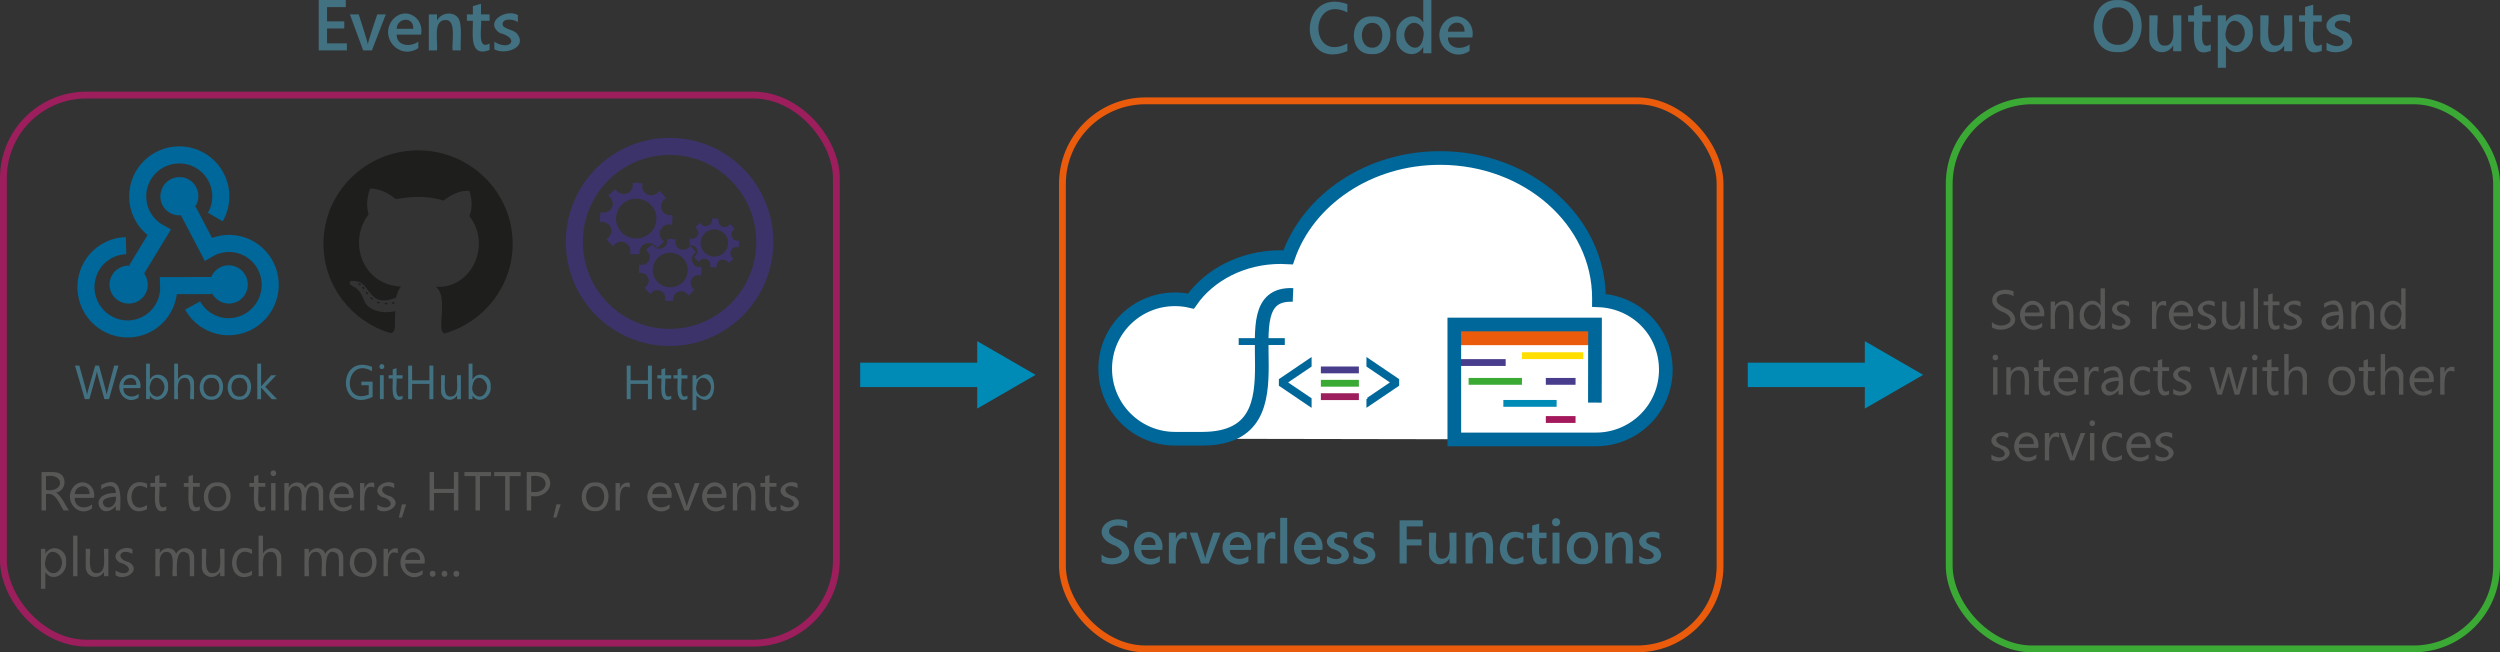 <?xml version="1.0" encoding="UTF-8"?><svg id="Layer_2" xmlns="http://www.w3.org/2000/svg" width="258.23mm" height="67.38mm" viewBox="0 0 732 191"><rect x="0" y="0" width="732" height="191" fill="#333333" stroke="none"/><defs><style>.cls-1{fill:#fff;}.cls-2{stroke-width:4px;}.cls-2,.cls-3,.cls-4,.cls-5,.cls-6,.cls-7,.cls-8,.cls-9,.cls-10,.cls-11,.cls-12,.cls-13,.cls-14,.cls-15{stroke-miterlimit:10;}.cls-2,.cls-3,.cls-4,.cls-5,.cls-7,.cls-9,.cls-10,.cls-11,.cls-12,.cls-13,.cls-14,.cls-15{fill:none;}.cls-2,.cls-5,.cls-6,.cls-8,.cls-10{stroke:#00679a;}.cls-3,.cls-5,.cls-14{stroke-width:5px;}.cls-3,.cls-12{stroke:#ea5b0c;}.cls-4{stroke:#3aaa35;}.cls-4,.cls-7,.cls-9,.cls-10,.cls-11,.cls-12,.cls-13,.cls-15{stroke-width:2px;}.cls-16{fill:#575756;}.cls-6{stroke-width:.75px;}.cls-6,.cls-8{fill:#00679a;}.cls-17{fill:#1e1f1d;}.cls-7{stroke:#a3195b;}.cls-18{fill:#427181;}.cls-9{stroke:#9c1e5d;}.cls-11{stroke:#008bb7;}.cls-19{fill:#3c336a;}.cls-13{stroke:#ffde00;}.cls-20{fill:#008bb7;}.cls-14{stroke:#3c336a;}.cls-15{stroke:#473d8c;}</style></defs><g id="Layer_1-2"><g><g><g><g><path class="cls-8" d="m42.77,83.33c0,2.8-2.28,5.06-5.1,5.06s-5.1-2.27-5.1-5.06,2.28-5.06,5.1-5.06c.89,0,1.72.22,2.44.62,1.58.86,2.65,2.53,2.65,4.44Z"/><path class="cls-5" d="m63.04,63.54c1.03-1.78,1.62-3.85,1.62-6.05,0-6.7-5.45-12.14-12.17-12.14s-12.17,5.43-12.17,12.14c0,4.56,2.52,8.54,6.25,10.61l-6.58,10.82"/></g><g><path class="cls-8" d="m49.9,61.84c-2.39-1.44-3.16-4.57-1.71-6.99,1.45-2.42,4.56-3.22,6.95-1.78s3.16,4.57,1.71,6.99c-.46.76-1.08,1.36-1.79,1.79-1.55.92-3.53.98-5.16,0Z"/><path class="cls-5" d="m56.4,89.45c.99,1.8,2.46,3.37,4.34,4.5,5.73,3.45,13.18,1.55,16.64-4.24,3.46-5.79,1.61-13.27-4.12-16.71-3.9-2.34-8.6-2.22-12.29-.07l-5.87-11.22"/></g><g><path class="cls-8" d="m64.33,78.92c2.38-1.46,5.5-.7,6.97,1.71,1.47,2.41.74,5.54-1.64,7.01-2.38,1.46-5.5.7-6.97-1.71-.46-.76-.71-1.59-.75-2.41-.1-1.8.76-3.59,2.39-4.59Z"/><path class="cls-5" d="m36.91,71.93c-2.05.05-4.11.63-5.99,1.78-5.7,3.51-7.46,11.01-3.95,16.76,3.52,5.75,10.98,7.57,16.68,4.06,3.88-2.39,5.93-6.62,5.74-10.9l12.63-.03"/></g></g><g><path class="cls-18" d="m34.69,107.04l-2.77,9.83h-1.35c-.13-.63-2.29-7.75-2.17-8.19h-.03c.08.41-2.08,7.59-2.21,8.19h-1.33l-2.87-9.83h1.26c.12.58,2.36,8.16,2.25,8.53h.03c-.04-.38,2.24-7.95,2.38-8.53h1.1c.09.44,2.36,8.36,2.24,8.52h.03c-.05-.32,2.07-7.98,2.19-8.52h1.24Z"/><path class="cls-18" d="m41.08,113.65h-4.94c-.12,2.55,2.8,3.1,4.46,1.67v1.06c-3.73,2.68-7.54-2.38-4.69-5.65,2.27-2.45,5.78-.28,5.18,2.92Zm-1.15-.95c.18-2.81-3.66-2.55-3.78,0h3.78Z"/><path class="cls-18" d="m43.92,115.86h-.03v1.01h-1.12v-10.39h1.12v4.61h.03c1.64-2.78,5.67-1.08,5.29,2.07.4,3.04-3.41,5.46-5.29,2.7Zm-.03-2.83c-.58,2.2,1.97,4.28,3.59,2.28,2.56-3.41-2.87-7.33-3.59-2.28Z"/><path class="cls-18" d="m56.81,116.88h-1.12c-.24-1.5.89-6.42-1.63-6.24-2.83,0-1.74,4.53-1.94,6.24h-1.12v-10.39h1.12v4.54h.03c1.36-2.28,4.95-1.6,4.66,1.53,0,0,0,4.33,0,4.33Z"/><path class="cls-18" d="m61.85,117.04c-4.64.2-4.45-7.7.16-7.35,4.56-.24,4.33,7.65-.16,7.35Zm.08-6.4c-3.12-.14-3.14,5.6,0,5.46,3.05.18,3.04-5.64,0-5.46Z"/><path class="cls-18" d="m70.05,117.04c-4.64.2-4.45-7.7.16-7.35,4.56-.24,4.33,7.65-.16,7.35Zm.08-6.4c-3.12-.14-3.14,5.6,0,5.46,3.05.18,3.04-5.64,0-5.46Z"/><path class="cls-18" d="m81.14,116.88h-1.57l-3.09-3.37h-.03v3.37h-1.12v-10.39h1.12v6.59h.03l2.94-3.21h1.47l-3.25,3.39,3.5,3.63Z"/></g></g><g><g><path class="cls-17" d="m122.41,44.02c-15.31,0-27.71,12.25-27.71,27.36,0,12.28,8.2,22.67,19.49,26.13,2.09.1,1.21-2.68,1.57-6.4-3.48.8-6.53-.07-8.05-1.48-1.51-1.4-1.36-3.87-3.66-5.4-.22-.15-1.19-.65-1.48-.91-.4-.38-.14-1.06.41-1.07.59,0,1.52.06,2.22.32,1.91.71,2.86,3.69,5.08,4.94,1.38.78,3.69.53,5.67-.37.41-1.44.79-2.6,1.52-3.21-11.62-.57-15.58-13.31-9.55-21.15-.7-2.51-.52-5.04.49-7.61,2.62.11,5.11,1.16,7.48,3.16,4.82-.91,9.5-.98,13.97.4,2.47-1.85,4.98-3.02,7.58-2.86,1.04,3.48.68,5.6,0,7.41,6.67,8.51.47,21.56-9.94,20.65,4.08,2.73.03,13.26,2.69,13.71,11.51-3.32,19.92-13.82,19.92-26.26,0-15.11-12.41-27.36-27.71-27.36Z"/><ellipse class="cls-17" cx="105.28" cy="83.23" rx=".24" ry=".43" transform="translate(-15.34 142.07) rotate(-64.33)"/><ellipse class="cls-17" cx="106.37" cy="84.31" rx=".24" ry=".43" transform="translate(-27.54 106.43) rotate(-47.78)"/><ellipse class="cls-17" cx="107.45" cy="85.8" rx=".24" ry=".43" transform="translate(-30.04 87.41) rotate(-39.28)"/><ellipse class="cls-17" cx="108.82" cy="87.37" rx=".24" ry=".43" transform="translate(-27.18 118.64) rotate(-51.71)"/><ellipse class="cls-17" cx="110.76" cy="88.57" rx=".24" ry=".43" transform="translate(-7.97 166.13) rotate(-71.8)"/><ellipse class="cls-17" cx="113.02" cy="88.9" rx=".43" ry=".24"/><ellipse class="cls-17" cx="115.14" cy="88.73" rx=".43" ry=".24" transform="translate(-4.59 6.3) rotate(-3.08)"/></g><g><path class="cls-18" d="m109.11,116.2c-10.28,5.08-10.52-12.8-.2-8.8v1.28c-7.65-4.5-9.25,10.04-.95,6.87v-2.76h-2.15v-1.04h3.29v4.46Z"/><path class="cls-18" d="m111.81,108.07c-.95.03-.94-1.49,0-1.46.96-.03.96,1.48,0,1.46Zm.55,8.8h-1.12v-7.02h1.12v7.02Z"/><path class="cls-18" d="m117.87,116.81c-3.76,1.62-2.79-3.97-2.88-5.99h-1.2v-.96h1.2v-1.71l1.12-.36v2.08h1.76v.96h-1.76c.27,1.18-.99,6.53,1.76,5.03v.96Z"/><path class="cls-18" d="m126.88,116.88h-1.15v-4.48h-5.07v4.48h-1.15v-9.83h1.15v4.31h5.07v-4.31h1.15v9.83Z"/><path class="cls-18" d="m134.96,116.88h-1.12v-1.11h-.03c-1.35,2.33-4.99,1.38-4.66-1.71,0,0,0-4.2,0-4.2h1.11c.24,1.54-.89,6.44,1.69,6.24,2.81.02,1.65-4.57,1.88-6.24h1.12v7.02Z"/><path class="cls-18" d="m138.37,115.86h-.03v1.01h-1.12v-10.39h1.12v4.61h.03c1.64-2.78,5.67-1.08,5.29,2.07.4,3.04-3.41,5.46-5.29,2.7Zm-.03-2.83c-.58,2.2,1.97,4.28,3.59,2.28,2.56-3.41-2.87-7.33-3.59-2.28Z"/></g></g><g><g><g><path class="cls-19" d="m189.03,71.34c1.28-.47,2.68.1,3.3,1.26.82-.56,1.54-1.22,2.15-1.96-.51-.3-.92-.76-1.14-1.35-.51-1.37.2-2.9,1.59-3.41.6-.22,1.22-.2,1.79-.01.18-.95.22-1.94.12-2.92-1.3.29-2.64-.39-3.11-1.66s.1-2.65,1.28-3.26c-.57-.82-1.25-1.54-2.01-2.15-.3.5-.77.92-1.37,1.13-1.39.51-2.94-.2-3.45-1.57-.22-.59-.2-1.2-.02-1.75-.95-.17-1.94-.21-2.93-.11.29,1.28-.4,2.61-1.68,3.07s-2.68-.1-3.3-1.26c-.81.56-1.53,1.21-2.15,1.95.51.3.93.76,1.15,1.35.51,1.37-.2,2.9-1.59,3.41-.6.22-1.23.2-1.8,0-.18.96-.22,1.94-.12,2.93,1.3-.29,2.64.39,3.11,1.66.47,1.26-.1,2.65-1.28,3.26.58.82,1.26,1.54,2.02,2.15.3-.51.77-.93,1.37-1.15,1.39-.51,2.94.2,3.45,1.57.22.59.2,1.21.01,1.76.95.17,1.93.21,2.91.11-.29-1.28.4-2.61,1.68-3.07Zm-8.29-5.32c-1.13-3.02.44-6.38,3.5-7.49s6.46.43,7.59,3.45c1.13,3.02-.44,6.38-3.5,7.49-3.06,1.11-6.46-.43-7.59-3.45Z"/><path class="cls-19" d="m198.63,85.42c1.11-.4,2.33.09,2.86,1.09.71-.48,1.33-1.06,1.87-1.7-.44-.26-.8-.66-.99-1.17-.45-1.19.17-2.52,1.38-2.95.52-.19,1.06-.17,1.55-.01.15-.83.19-1.68.1-2.54-1.12.25-2.29-.34-2.7-1.44-.41-1.1.09-2.29,1.11-2.82-.5-.71-1.09-1.33-1.75-1.86-.26.44-.67.79-1.19.98-1.21.44-2.55-.17-2.99-1.36-.19-.51-.18-1.04-.01-1.52-.83-.15-1.68-.18-2.54-.09.26,1.11-.35,2.26-1.46,2.66s-2.33-.09-2.86-1.09c-.71.48-1.33,1.05-1.86,1.69.44.26.8.66,1,1.17.45,1.19-.17,2.52-1.38,2.95-.52.19-1.07.17-1.56,0-.15.83-.19,1.68-.1,2.54,1.12-.25,2.29.34,2.7,1.44.41,1.1-.09,2.29-1.11,2.82.5.71,1.09,1.34,1.75,1.87.26-.44.67-.8,1.19-.99,1.21-.44,2.55.17,2.99,1.36.19.51.18,1.05.01,1.53.82.15,1.67.18,2.53.09-.26-1.11.35-2.26,1.46-2.66Zm-7.19-4.61c-.98-2.62.38-5.53,3.04-6.49,2.66-.97,5.6.37,6.58,3,.98,2.62-.38,5.53-3.04,6.49s-5.6-.37-6.58-3Z"/><path class="cls-19" d="m211.04,76.15c.87-.32,1.83.07,2.25.86.56-.38,1.05-.83,1.47-1.34-.35-.2-.63-.52-.78-.92-.35-.94.14-1.98,1.09-2.33.41-.15.84-.14,1.22,0,.12-.65.15-1.32.08-2-.89.2-1.8-.27-2.13-1.13s.07-1.81.87-2.22c-.39-.56-.85-1.05-1.37-1.47-.21.34-.52.63-.93.77-.95.35-2.01-.13-2.36-1.07-.15-.4-.14-.82-.01-1.2-.65-.12-1.32-.14-2-.07.2.87-.27,1.78-1.15,2.1s-1.83-.07-2.25-.86c-.56.38-1.05.83-1.47,1.33.35.2.63.52.78.92.35.94-.14,1.98-1.09,2.33-.41.15-.84.14-1.23,0-.12.65-.15,1.33-.08,2,.89-.2,1.8.27,2.13,1.13.32.86-.07,1.81-.87,2.22.39.56.86,1.05,1.38,1.47.21-.35.53-.63.94-.78.95-.35,2.01.13,2.36,1.07.15.4.14.82,0,1.2.65.11,1.32.14,1.99.07-.2-.87.27-1.78,1.15-2.1Zm-5.66-3.63c-.77-2.06.3-4.35,2.39-5.11,2.09-.76,4.41.3,5.18,2.36.77,2.06-.3,4.35-2.39,5.11-2.09.76-4.41-.3-5.18-2.36Z"/></g><ellipse class="cls-14" cx="196.05" cy="70.83" rx="27.88" ry="27.97"/></g><g><path class="cls-18" d="m190.87,116.88h-1.15v-4.48h-5.07v4.48h-1.15v-9.83h1.15v4.31h5.07v-4.31h1.15v9.83Z"/><path class="cls-18" d="m196.54,116.81c-3.76,1.62-2.79-3.97-2.88-5.99h-1.2v-.96h1.2v-1.71l1.12-.36v2.08h1.76v.96h-1.76c.27,1.18-.99,6.53,1.76,5.03v.96Z"/><path class="cls-18" d="m201.28,116.81c-3.76,1.62-2.79-3.97-2.88-5.99h-1.2v-.96h1.2v-1.71l1.12-.36v2.08h1.76v.96h-1.76c.27,1.18-.99,6.53,1.76,5.03v.96Z"/><path class="cls-18" d="m203.93,115.86h-.03v4.24h-1.12v-10.25h1.12v1.23h.03c6.95-6.49,6.86,10.62,0,4.77Zm-.03-2.83c-.58,2.2,1.97,4.28,3.59,2.28,2.56-3.41-2.87-7.33-3.59-2.28Z"/></g></g></g><rect class="cls-9" x="1" y="27.83" width="243.89" height="160.48" rx="24.32" ry="24.32"/><g><path class="cls-1" d="m467.3,128.66c11.29,0,20.45-9.12,20.45-20.37s-8.7-19.9-19.6-20.35c0-.2.02-.4.02-.6,0-22.69-20.82-41.08-46.51-41.08-20.96,0-38.68,12.25-44.49,29.09-.72-.04-1.44-.07-2.16-.07-11.16,0-20.93,5.17-26.3,12.89-1.5-.35-3.06-.54-4.66-.54-11.29,0-20.45,9.04-20.45,20.34s9.16,20.49,20.45,20.49c.81,0,111.43.2,111.43.2h11.83Z"/><line class="cls-3" x1="426.38" y1="98.56" x2="466.79" y2="98.56"/><path class="cls-2" d="m466.98,117.89l.04-22.88h-41.2v33.65h41.48c11.29,0,20.45-9.12,20.45-20.37s-8.7-19.9-19.6-20.35c0-.2.02-.4.02-.6,0-22.69-20.82-41.08-46.51-41.08-20.96,0-38.68,12.25-44.49,29.09-.72-.04-1.44-.07-2.16-.07-11.16,0-20.93,5.17-26.3,12.89-1.5-.35-3.06-.54-4.66-.54-11.29,0-20.45,9.04-20.45,20.34s9.16,20.49,20.45,20.49h8.11c31.93-.19,5.43-43.03,26.43-42.1"/><line class="cls-13" x1="445.63" y1="104.14" x2="463.58" y2="104.14"/><line class="cls-15" x1="427.75" y1="106.15" x2="440.86" y2="106.15"/><line class="cls-4" x1="430.01" y1="111.66" x2="445.63" y2="111.66"/><line class="cls-15" x1="452.62" y1="111.66" x2="461.32" y2="111.66"/><line class="cls-11" x1="440.18" y1="118.11" x2="455.78" y2="118.11"/><line class="cls-7" x1="452.62" y1="122.83" x2="461.32" y2="122.83"/><line class="cls-10" x1="362.69" y1="100.01" x2="376.19" y2="100.01"/><g><path class="cls-6" d="m374.83,112.73v-1.52l8.83-5.98v1.9l-7.1,4.8v.09l7.1,4.8v1.9l-8.83-5.98Z"/><path class="cls-6" d="m400.47,116.82l7.1-4.8v-.09l-7.1-4.8v-1.9l8.83,5.98v1.52l-8.83,5.98v-1.9Z"/><line class="cls-15" x1="386.75" y1="108.31" x2="397.88" y2="108.31"/><line class="cls-4" x1="386.75" y1="112.22" x2="397.88" y2="112.22"/><line class="cls-9" x1="386.75" y1="116.14" x2="397.88" y2="116.14"/></g></g><rect class="cls-12" x="311.08" y="29.52" width="192.55" height="160.48" rx="24.32" ry="24.32"/><rect class="cls-4" x="570.73" y="29.52" width="160.27" height="160.48" rx="24.32" ry="24.32"/><polygon class="cls-20" points="251.86 113.33 286.13 113.33 286.13 119.63 303.21 109.76 286.13 99.89 286.13 106.19 251.86 106.19 251.86 113.33"/><polygon class="cls-20" points="511.75 113.33 546.02 113.33 546.02 119.63 563.1 109.76 546.02 99.89 546.02 106.19 511.75 106.19 511.75 113.33"/><g><path class="cls-18" d="m322.53,164.49v-2.16c2.43,2.6,9.08.23,4.14-2.49-7.96-2.78-3.01-9.77,3.38-7.25v2.07c-1.34-1.2-6.23-1.26-5.16,1.62,1.14,1.46,3.51,1.68,4.74,3.15,3.69,4.58-3.61,7.21-7.11,5.06Z"/><path class="cls-18" d="m340.3,161.03h-6.13c-.05,2.92,3.57,3.21,5.43,1.75v1.65c-4.86,3.21-10.11-2.96-6.25-7.35,3.06-3.16,7.76-.35,6.96,3.95Zm-1.97-1.45c.21-3.17-4.05-2.89-4.17,0h4.17Z"/><path class="cls-18" d="m347.46,157.91c-4.01-1.75-3.11,4.88-3.18,7.08h-2.04v-9.03h2.04v1.86h.04c.35-1.41,1.83-2.47,3.15-1.85v1.94Z"/><path class="cls-18" d="m357.38,155.97l-3.48,9.03h-2.21l-3.31-9.03h2.21c.24.88,2.24,6.75,2.28,7.53h.03c-.01-.75,2.1-6.7,2.34-7.53h2.14Z"/><path class="cls-18" d="m366.24,161.03h-6.13c-.05,2.92,3.57,3.21,5.43,1.75v1.65c-4.86,3.21-10.11-2.96-6.25-7.35,3.06-3.16,7.76-.35,6.96,3.95Zm-1.97-1.45c.21-3.17-4.05-2.89-4.17,0h4.17Z"/><path class="cls-18" d="m373.4,157.91c-4.01-1.75-3.11,4.88-3.18,7.08h-2.04v-9.03h2.04v1.86h.04c.35-1.41,1.83-2.47,3.15-1.85v1.94Z"/><path class="cls-18" d="m376.89,164.99h-2.05v-13.36h2.05v13.36Z"/><path class="cls-18" d="m387.16,161.03h-6.13c-.05,2.92,3.57,3.21,5.43,1.75v1.65c-4.86,3.21-10.11-2.96-6.25-7.35,3.06-3.16,7.76-.35,6.96,3.95Zm-1.97-1.45c.21-3.17-4.05-2.89-4.17,0h4.17Z"/><path class="cls-18" d="m388.54,164.71v-1.9c3.8,2.48,6.66-.82,1.34-2.19-3.98-2.79,1.63-6.2,4.57-4.49v1.79c-.98-.87-4.42-1.14-3.75.92.87.97,2.65.96,3.55,1.96,2.76,3.54-3.17,5.43-5.71,3.91Z"/><path class="cls-18" d="m396.3,164.71v-1.9c3.8,2.48,6.66-.82,1.34-2.19-3.98-2.79,1.62-6.2,4.57-4.49v1.79c-.98-.87-4.42-1.14-3.75.92.88.97,2.65.96,3.55,1.96,2.76,3.54-3.17,5.43-5.71,3.91Z"/><path class="cls-18" d="m416.6,154.13h-4.71v3.8h4.34v1.77h-4.34v5.29h-2.09v-12.64h6.8v1.78Z"/><path class="cls-18" d="m426.46,164.99h-2.04v-1.43h-.04c-1.72,3-6.37,1.77-5.95-2.2,0,0,0-5.4,0-5.4h2.04c.33,1.74-1.14,7.84,1.87,7.62,3.25.03,1.75-5.73,2.07-7.62h2.04v9.03Z"/><path class="cls-18" d="m437.13,164.99h-2.04c-.31-1.7,1.07-7.8-1.78-7.62-3.3-.02-1.84,5.69-2.14,7.62h-2.05v-9.03h2.05v1.5h.04c.95-1.9,3.87-2.33,5.16-.75,1.3,1.35.61,6.48.77,8.28Z"/><path class="cls-18" d="m446.06,164.58c-9.19,4.09-9.2-11.86,0-8.39v1.9c-6.43-3.88-6.46,8.84,0,4.71v1.78Z"/><path class="cls-18" d="m452.82,164.9c-5.25,2.02-4.14-4.28-4.19-7.33h-1.5v-1.6h1.5v-2.09l2.04-.58v2.67h2.15v1.6h-2.15c.28,1.43-1.11,7.56,2.15,5.7v1.62Z"/><path class="cls-18" d="m455.61,154.07c-1.58.06-1.57-2.38,0-2.33,1.6-.06,1.6,2.38,0,2.33Zm1.01,10.92h-2.04v-9.03h2.04v9.03Z"/><path class="cls-18" d="m463.27,165.2c-6.21.31-5.94-9.95.22-9.45,6.12-.36,5.79,9.9-.22,9.45Zm.1-7.82c-3.45-.14-3.48,6.35,0,6.2,3.38.19,3.37-6.38,0-6.2Z"/><path class="cls-18" d="m478.05,164.99h-2.04c-.31-1.7,1.07-7.8-1.78-7.62-3.3-.02-1.84,5.69-2.14,7.62h-2.05v-9.03h2.05v1.5h.04c.95-1.9,3.87-2.33,5.16-.75,1.3,1.35.61,6.48.77,8.28Z"/><path class="cls-18" d="m479.97,164.71v-1.9c3.8,2.48,6.66-.82,1.34-2.19-3.98-2.79,1.63-6.2,4.57-4.49v1.79c-.98-.87-4.42-1.14-3.75.92.87.97,2.65.96,3.55,1.96,2.76,3.54-3.17,5.43-5.71,3.91Z"/></g><g><path class="cls-16" d="m583.23,95.85v-1.55c2.49,2.46,8.28-.02,3.83-2.68-6.83-2.29-3.32-8.51,2.49-6.34v1.48c-1.38-1.15-5.82-1.03-4.77,1.75.96,1.45,3.18,1.68,4.36,2.96,3.27,3.81-2.89,6.36-5.91,4.38Z"/><path class="cls-16" d="m598.51,92.61h-5.65c-.14,2.92,3.2,3.54,5.09,1.9v1.21c-4.25,3.06-8.62-2.71-5.36-6.45,2.58-2.79,6.61-.32,5.92,3.34Zm-1.31-1.09c.2-3.21-4.18-2.92-4.32,0h4.32Z"/><path class="cls-16" d="m607.08,96.3h-1.28c-.26-1.72.99-7.34-1.86-7.13-3.25-.01-1.98,5.18-2.22,7.13h-1.28v-8.02h1.28v1.33h.03c.85-1.68,3.47-2.08,4.63-.67,1.17,1.2.55,5.76.7,7.36Z"/><path class="cls-16" d="m616.32,96.3h-1.28v-1.36h-.03c-1.85,3.13-6.5,1.15-6.06-2.46-.46-3.45,3.99-6.14,6.06-3.09h.03v-4.97h1.28v11.88Zm-1.28-3.63c.67-2.54-2.21-4.85-4.11-2.64-2.96,3.85,3.34,8.44,4.11,2.64Z"/><path class="cls-16" d="m618.43,96.01v-1.38c3.66,2.34,6.01-1.09,1.23-2.32-3.48-2.22,1.13-5.47,3.71-3.87v1.3c-3.5-1.94-5.35,1.42-.97,2.46,3.86,2.36-1.36,5.68-3.97,3.8Z"/><path class="cls-16" d="m634.26,89.58c-3.72-1.58-2.79,4.7-2.89,6.72h-1.28v-8.02h1.28v1.65h.03c.34-1.29,1.65-2.13,2.86-1.68v1.33Z"/><path class="cls-16" d="m642.08,92.61h-5.65c-.14,2.92,3.2,3.54,5.09,1.9v1.21c-4.25,3.06-8.62-2.71-5.36-6.45,2.58-2.79,6.61-.32,5.92,3.34Zm-1.31-1.09c.2-3.21-4.18-2.92-4.32,0h4.32Z"/><path class="cls-16" d="m643.53,96.01v-1.38c3.66,2.34,6.01-1.09,1.23-2.32-3.48-2.22,1.13-5.47,3.71-3.87v1.3c-3.5-1.94-5.35,1.42-.97,2.46,3.86,2.36-1.36,5.68-3.97,3.8Z"/><path class="cls-16" d="m657.27,96.3h-1.28v-1.27h-.03c-1.54,2.67-5.7,1.57-5.33-1.96,0,0,0-4.8,0-4.8h1.27c.27,1.77-1.02,7.36,1.94,7.13,3.2.03,1.89-5.22,2.15-7.13h1.28v8.02Z"/><path class="cls-16" d="m661.14,96.3h-1.28v-11.88h1.28v11.88Z"/><path class="cls-16" d="m667.44,96.22c-4.3,1.85-3.19-4.53-3.3-6.85h-1.37v-1.1h1.37v-1.96l1.28-.42v2.37h2.02v1.1h-2.02c.3,1.36-1.13,7.47,2.02,5.75v1.1Z"/><path class="cls-16" d="m668.67,96.01v-1.38c3.66,2.34,6.01-1.09,1.23-2.32-3.48-2.22,1.13-5.47,3.71-3.87v1.3c-3.5-1.94-5.35,1.42-.97,2.46,3.86,2.36-1.36,5.68-3.97,3.8Z"/><path class="cls-16" d="m686.05,96.3h-1.28v-1.25h-.03c-4.54,4.96-8.55-4.11.03-3.83.13-2.78-2.84-2.32-4.26-1.06v-1.32c6.23-3.21,5.7,3.33,5.54,7.46Zm-1.28-4.06c-1.57.1-5.03.53-3.31,2.79,1.84,1.3,3.74-.85,3.31-2.79Z"/><path class="cls-16" d="m695.11,96.3h-1.28c-.26-1.72.99-7.34-1.86-7.13-3.25-.01-1.98,5.18-2.22,7.13h-1.28v-8.02h1.28v1.33h.03c.85-1.68,3.47-2.08,4.63-.67,1.17,1.2.55,5.76.7,7.36Z"/><path class="cls-16" d="m704.35,96.3h-1.28v-1.36h-.03c-1.85,3.13-6.5,1.15-6.06-2.46-.46-3.45,3.99-6.14,6.06-3.09h.03v-4.97h1.28v11.88Zm-1.28-3.63c.67-2.54-2.21-4.85-4.11-2.64-2.96,3.85,3.34,8.44,4.11,2.64Z"/><path class="cls-16" d="m584.23,105.5c-1.08.03-1.08-1.7,0-1.67,1.1-.03,1.1,1.7,0,1.67Zm.62,10.06h-1.28v-8.02h1.28v8.02Z"/><path class="cls-16" d="m594.09,115.56h-1.28c-.26-1.72.99-7.34-1.86-7.13-3.25-.01-1.98,5.18-2.22,7.13h-1.28v-8.02h1.28v1.33h.03c.85-1.68,3.47-2.08,4.63-.67,1.17,1.2.55,5.76.7,7.36Z"/><path class="cls-16" d="m600.22,115.48c-4.3,1.85-3.19-4.53-3.3-6.85h-1.37v-1.1h1.37v-1.96l1.28-.42v2.37h2.02v1.1h-2.02c.3,1.36-1.13,7.47,2.02,5.75v1.1Z"/><path class="cls-16" d="m608.36,111.87h-5.65c-.14,2.92,3.2,3.54,5.09,1.9v1.21c-4.25,3.06-8.62-2.71-5.36-6.45,2.58-2.79,6.61-.32,5.92,3.34Zm-1.31-1.09c.2-3.21-4.18-2.92-4.32,0h4.32Z"/><path class="cls-16" d="m614.47,108.84c-3.72-1.58-2.79,4.7-2.89,6.72h-1.28v-8.02h1.28v1.65h.03c.34-1.29,1.65-2.13,2.86-1.68v1.33Z"/><path class="cls-16" d="m621.58,115.56h-1.28v-1.25h-.03c-4.54,4.96-8.55-4.11.03-3.83.13-2.78-2.84-2.32-4.26-1.06v-1.32c6.23-3.21,5.7,3.33,5.54,7.46Zm-1.28-4.06c-1.57.1-5.03.53-3.31,2.79,1.84,1.3,3.74-.85,3.31-2.79Z"/><path class="cls-16" d="m629.45,115.19c-7.77,3.75-7.79-10.69.02-7.45v1.32c-6.06-3.69-6.1,8.83-.02,4.91v1.22Z"/><path class="cls-16" d="m635.1,115.48c-4.3,1.85-3.19-4.53-3.3-6.85h-1.37v-1.1h1.37v-1.96l1.28-.42v2.37h2.02v1.1h-2.02c.3,1.36-1.13,7.47,2.02,5.75v1.1Z"/><path class="cls-16" d="m636.32,115.27v-1.38c3.66,2.34,6.01-1.09,1.23-2.32-3.48-2.22,1.13-5.47,3.71-3.87v1.3c-3.5-1.94-5.35,1.42-.97,2.46,3.86,2.36-1.36,5.68-3.97,3.8Z"/><path class="cls-16" d="m658.05,107.53l-2.4,8.02h-1.33c-.09-.42-1.87-6.25-1.77-6.49h-.03c.05.26-1.85,6.07-1.95,6.49h-1.28l-2.42-8.02h1.34c.06.31,1.91,6.69,1.77,6.75h.06c-.1-.21,1.9-6.37,1.98-6.75h1.17c.07.32,1.9,6.69,1.77,6.77h.06c-.07-.19,1.68-6.39,1.76-6.77h1.27Z"/><path class="cls-16" d="m660.19,105.5c-1.08.03-1.08-1.7,0-1.67,1.1-.03,1.1,1.7,0,1.67Zm.62,10.06h-1.28v-8.02h1.28v8.02Z"/><path class="cls-16" d="m667.12,115.48c-4.3,1.85-3.19-4.53-3.3-6.85h-1.37v-1.1h1.37v-1.96l1.28-.42v2.37h2.02v1.1h-2.02c.3,1.36-1.13,7.47,2.02,5.75v1.1Z"/><path class="cls-16" d="m675.47,115.56h-1.28c-.27-1.72,1.01-7.34-1.86-7.13-3.23,0-1.99,5.17-2.22,7.13h-1.28v-11.88h1.28v5.19h.03c1.56-2.6,5.66-1.82,5.33,1.75,0,0,0,4.94,0,4.94Z"/><path class="cls-16" d="m685.61,115.75c-5.3.23-5.08-8.8.19-8.4,5.21-.27,4.95,8.75-.19,8.4Zm.09-7.32c-3.56-.17-3.59,6.41,0,6.24,3.49.21,3.48-6.44,0-6.24Z"/><path class="cls-16" d="m695.36,115.48c-4.3,1.85-3.19-4.53-3.3-6.85h-1.37v-1.1h1.37v-1.96l1.28-.42v2.37h2.02v1.1h-2.02c.3,1.36-1.13,7.47,2.02,5.75v1.1Z"/><path class="cls-16" d="m703.71,115.56h-1.28c-.27-1.72,1.01-7.34-1.86-7.13-3.23,0-1.99,5.17-2.22,7.13h-1.28v-11.88h1.28v5.19h.03c1.56-2.6,5.66-1.82,5.33,1.75,0,0,0,4.94,0,4.94Z"/><path class="cls-16" d="m712.55,111.87h-5.65c-.14,2.92,3.2,3.54,5.09,1.9v1.21c-4.25,3.06-8.62-2.71-5.36-6.45,2.58-2.79,6.61-.32,5.92,3.34Zm-1.31-1.09c.2-3.21-4.18-2.92-4.32,0h4.32Z"/><path class="cls-16" d="m718.66,108.84c-3.72-1.58-2.79,4.7-2.89,6.72h-1.28v-8.02h1.28v1.65h.03c.34-1.29,1.65-2.13,2.86-1.68v1.33Z"/><path class="cls-16" d="m583.09,134.53v-1.38c3.66,2.34,6.01-1.09,1.23-2.32-3.48-2.22,1.13-5.47,3.71-3.87v1.3c-3.5-1.94-5.35,1.42-.97,2.46,3.86,2.36-1.36,5.68-3.97,3.8Z"/><path class="cls-16" d="m596.8,131.13h-5.65c-.14,2.92,3.2,3.54,5.09,1.9v1.21c-4.25,3.06-8.62-2.71-5.36-6.45,2.58-2.79,6.61-.32,5.92,3.34Zm-1.31-1.09c.2-3.21-4.18-2.92-4.32,0h4.32Z"/><path class="cls-16" d="m602.9,128.09c-3.72-1.58-2.79,4.7-2.89,6.72h-1.28v-8.02h1.28v1.65h.03c.34-1.29,1.65-2.13,2.86-1.68v1.33Z"/><path class="cls-16" d="m610.58,126.79l-3.19,8.02h-1.26l-3.03-8.02h1.41c.24.81,2.28,6.23,2.31,6.95h.03c-.01-.7,2.14-6.19,2.37-6.95h1.35Z"/><path class="cls-16" d="m612.61,124.75c-1.08.03-1.08-1.7,0-1.67,1.1-.03,1.1,1.7,0,1.67Zm.62,10.06h-1.28v-8.02h1.28v8.02Z"/><path class="cls-16" d="m621.28,134.45c-7.77,3.75-7.79-10.69.02-7.45v1.32c-6.06-3.69-6.1,8.83-.02,4.91v1.22Z"/><path class="cls-16" d="m629.65,131.13h-5.65c-.14,2.92,3.2,3.54,5.09,1.9v1.21c-4.25,3.06-8.62-2.71-5.36-6.45,2.58-2.79,6.61-.32,5.92,3.34Zm-1.31-1.09c.2-3.21-4.18-2.92-4.32,0h4.32Z"/><path class="cls-16" d="m631.1,134.53v-1.38c3.66,2.34,6.01-1.09,1.23-2.32-3.48-2.22,1.13-5.47,3.71-3.87v1.3c-3.5-1.94-5.35,1.42-.97,2.46,3.86,2.36-1.36,5.68-3.97,3.8Z"/></g><g><path class="cls-16" d="m20.19,149.46h-1.56c-1.24-1.79-2.32-5.51-5.16-4.78v4.78h-1.31v-11.24c.99.05,3.8-.14,4.7.18,3,.76,2.53,5.36-.43,5.83v.03c1.48.72,2.79,3.91,3.77,5.19Zm-6.72-10.05v4.07c5.38.81,5.61-4.96,0-4.07Z"/><path class="cls-16" d="m27.52,145.77h-5.65c-.14,2.92,3.2,3.54,5.09,1.9v1.21c-4.25,3.06-8.62-2.71-5.36-6.45,2.58-2.79,6.61-.32,5.92,3.34Zm-1.31-1.09c.2-3.21-4.18-2.92-4.32,0h4.32Z"/><path class="cls-16" d="m35.18,149.46h-1.28v-1.25h-.03c-4.54,4.96-8.55-4.11.03-3.83.13-2.78-2.84-2.32-4.26-1.06v-1.32c6.23-3.21,5.7,3.33,5.54,7.46Zm-1.28-4.06c-1.57.1-5.03.53-3.31,2.79,1.84,1.3,3.74-.85,3.31-2.79Z"/><path class="cls-16" d="m43.05,149.09c-7.77,3.75-7.79-10.69.02-7.45v1.32c-6.06-3.69-6.1,8.83-.02,4.91v1.22Z"/><path class="cls-16" d="m48.7,149.38c-4.3,1.85-3.19-4.53-3.3-6.85h-1.37v-1.1h1.37v-1.96l1.28-.42v2.37h2.02v1.1h-2.02c.3,1.36-1.13,7.47,2.02,5.75v1.1Z"/><path class="cls-16" d="m58.5,149.38c-4.3,1.85-3.19-4.53-3.3-6.85h-1.37v-1.1h1.37v-1.96l1.28-.42v2.37h2.02v1.1h-2.02c.3,1.36-1.13,7.47,2.02,5.75v1.1Z"/><path class="cls-16" d="m63.55,149.65c-5.3.23-5.08-8.8.19-8.4,5.21-.27,4.95,8.75-.19,8.4Zm.09-7.32c-3.56-.17-3.59,6.41,0,6.24,3.49.21,3.48-6.44,0-6.24Z"/><path class="cls-16" d="m77.68,149.38c-4.3,1.85-3.19-4.53-3.3-6.85h-1.37v-1.1h1.37v-1.96l1.28-.42v2.37h2.02v1.1h-2.02c.3,1.36-1.13,7.47,2.02,5.75v1.1Z"/><path class="cls-16" d="m80.04,139.4c-1.08.03-1.08-1.7,0-1.67,1.1-.03,1.1,1.7,0,1.67Zm.62,10.06h-1.28v-8.02h1.28v8.02Z"/><path class="cls-16" d="m94.62,149.46h-1.28c-.12-1.26.33-5.57-.41-6.54-3.92-2.8-3.42,4.45-3.35,6.54h-1.28c-.3-1.68,1.05-7.35-1.82-7.13-2.97.1-1.66,5.3-1.94,7.13h-1.28v-8.02h1.28v1.27h.03c.96-1.95,4.13-1.98,4.75.2,1.44-2.76,5.63-2.04,5.3,1.61,0,0,0,4.94,0,4.94Z"/><path class="cls-16" d="m103.47,145.77h-5.65c-.14,2.92,3.2,3.54,5.09,1.9v1.21c-4.25,3.06-8.62-2.71-5.36-6.45,2.58-2.79,6.61-.32,5.92,3.34Zm-1.31-1.09c.2-3.21-4.18-2.92-4.32,0h4.32Z"/><path class="cls-16" d="m109.58,142.74c-3.72-1.58-2.79,4.7-2.89,6.72h-1.28v-8.02h1.28v1.65h.03c.34-1.29,1.65-2.13,2.86-1.68v1.33Z"/><path class="cls-16" d="m110.49,149.17v-1.38c3.66,2.34,6.01-1.09,1.23-2.32-3.48-2.22,1.13-5.47,3.71-3.87v1.3c-3.5-1.94-5.35,1.42-.97,2.46,3.86,2.36-1.36,5.68-3.97,3.8Z"/><path class="cls-16" d="m118.93,147.67l-1.25,3.86h-.91l.91-3.86h1.25Z"/><path class="cls-16" d="m134.2,149.46h-1.31v-5.12h-5.8v5.12h-1.31v-11.24h1.31v4.93h5.8v-4.93h1.31v11.24Z"/><path class="cls-16" d="m143.76,139.41h-3.23v10.05h-1.31v-10.05h-3.23v-1.19h7.77v1.19Z"/><path class="cls-16" d="m152.46,139.41h-3.23v10.05h-1.31v-10.05h-3.23v-1.19h7.77v1.19Z"/><path class="cls-16" d="m155.53,145.21v4.25h-1.31v-11.24c1.61.07,4.73-.34,5.86.88,2.91,3.14-.81,7.01-4.55,6.11Zm0-5.8v4.61c5.51.85,5.75-5.52,0-4.61Z"/><path class="cls-16" d="m164.18,147.67l-1.25,3.86h-.91l.91-3.86h1.25Z"/><path class="cls-16" d="m174.2,149.65c-5.3.23-5.08-8.8.19-8.4,5.21-.27,4.95,8.75-.19,8.4Zm.09-7.32c-3.56-.17-3.59,6.41,0,6.24,3.49.21,3.48-6.44,0-6.24Z"/><path class="cls-16" d="m184.4,142.74c-3.72-1.58-2.79,4.7-2.89,6.72h-1.28v-8.02h1.28v1.65h.03c.34-1.29,1.65-2.13,2.86-1.68v1.33Z"/><path class="cls-16" d="m196.6,145.77h-5.65c-.14,2.92,3.2,3.54,5.09,1.9v1.21c-4.25,3.06-8.62-2.71-5.36-6.45,2.58-2.79,6.61-.32,5.92,3.34Zm-1.31-1.09c.2-3.21-4.18-2.92-4.32,0h4.32Z"/><path class="cls-16" d="m204.83,141.44l-3.19,8.02h-1.26l-3.03-8.02h1.41c.24.81,2.28,6.23,2.31,6.95h.03c-.01-.7,2.14-6.19,2.37-6.95h1.35Z"/><path class="cls-16" d="m212.63,145.77h-5.65c-.14,2.92,3.2,3.54,5.09,1.9v1.21c-4.25,3.06-8.62-2.71-5.36-6.45,2.58-2.79,6.61-.32,5.92,3.34Zm-1.31-1.09c.2-3.21-4.18-2.92-4.32,0h4.32Z"/><path class="cls-16" d="m221.21,149.46h-1.28c-.26-1.72.99-7.34-1.86-7.13-3.25-.01-1.98,5.18-2.22,7.13h-1.28v-8.02h1.28v1.33h.03c.85-1.68,3.47-2.08,4.63-.67,1.17,1.2.55,5.76.7,7.36Z"/><path class="cls-16" d="m227.33,149.38c-4.3,1.85-3.19-4.53-3.3-6.85h-1.37v-1.1h1.37v-1.96l1.28-.42v2.37h2.02v1.1h-2.02c.3,1.36-1.13,7.47,2.02,5.75v1.1Z"/><path class="cls-16" d="m228.56,149.17v-1.38c3.66,2.34,6.01-1.09,1.23-2.32-3.48-2.22,1.13-5.47,3.71-3.87v1.3c-3.5-1.94-5.35,1.42-.97,2.46,3.86,2.36-1.36,5.68-3.97,3.8Z"/><path class="cls-16" d="m13.3,167.56h-.03v4.85h-1.28v-11.71h1.28v1.41h.03c1.87-3.17,6.48-1.25,6.05,2.37.44,3.48-3.87,6.23-6.05,3.09Zm-.03-3.24c-.66,2.52,2.25,4.88,4.11,2.61,2.93-3.91-3.28-8.37-4.11-2.61Z"/><path class="cls-16" d="m22.68,168.72h-1.28v-11.88h1.28v11.88Z"/><path class="cls-16" d="m31.74,168.72h-1.28v-1.27h-.03c-1.54,2.67-5.7,1.57-5.33-1.96,0,0,0-4.8,0-4.8h1.27c.27,1.77-1.02,7.36,1.94,7.13,3.2.03,1.89-5.22,2.15-7.13h1.28v8.02Z"/><path class="cls-16" d="m33.84,168.43v-1.38c3.66,2.34,6.01-1.09,1.23-2.32-3.48-2.22,1.13-5.47,3.71-3.87v1.3c-3.5-1.94-5.35,1.42-.97,2.46,3.86,2.36-1.36,5.68-3.97,3.8Z"/><path class="cls-16" d="m56.85,168.72h-1.28c-.12-1.26.33-5.57-.41-6.54-3.92-2.8-3.42,4.45-3.35,6.54h-1.28c-.3-1.68,1.05-7.35-1.82-7.13-2.97.1-1.66,5.3-1.94,7.13h-1.28v-8.02h1.28v1.27h.03c.96-1.95,4.13-1.98,4.75.2,1.44-2.76,5.63-2.04,5.3,1.61,0,0,0,4.94,0,4.94Z"/><path class="cls-16" d="m65.74,168.72h-1.28v-1.27h-.03c-1.54,2.67-5.7,1.57-5.33-1.96,0,0,0-4.8,0-4.8h1.27c.27,1.77-1.02,7.36,1.94,7.13,3.2.03,1.89-5.22,2.15-7.13h1.28v8.02Z"/><path class="cls-16" d="m73.78,168.35c-7.77,3.75-7.79-10.69.02-7.45v1.32c-6.06-3.69-6.1,8.83-.02,4.91v1.22Z"/><path class="cls-16" d="m82.36,168.72h-1.28c-.27-1.72,1.01-7.34-1.86-7.13-3.23,0-1.99,5.17-2.22,7.13h-1.28v-11.88h1.28v5.19h.03c1.56-2.6,5.66-1.82,5.33,1.75,0,0,0,4.94,0,4.94Z"/><path class="cls-16" d="m100.51,168.72h-1.28c-.12-1.26.33-5.57-.41-6.54-3.92-2.8-3.42,4.45-3.35,6.54h-1.28c-.3-1.68,1.05-7.35-1.82-7.13-2.97.1-1.66,5.3-1.94,7.13h-1.28v-8.02h1.28v1.27h.03c.96-1.95,4.13-1.98,4.75.2,1.44-2.76,5.63-2.04,5.3,1.61,0,0,0,4.94,0,4.94Z"/><path class="cls-16" d="m106.28,168.91c-5.3.23-5.08-8.8.19-8.4,5.21-.27,4.95,8.75-.19,8.4Zm.09-7.32c-3.56-.17-3.59,6.41,0,6.24,3.49.21,3.48-6.44,0-6.24Z"/><path class="cls-16" d="m116.48,161.99c-3.72-1.58-2.79,4.7-2.89,6.72h-1.28v-8.02h1.28v1.65h.03c.34-1.29,1.65-2.13,2.86-1.68v1.33Z"/><path class="cls-16" d="m124.3,165.03h-5.65c-.14,2.92,3.2,3.54,5.09,1.9v1.21c-4.25,3.06-8.62-2.71-5.36-6.45,2.58-2.79,6.61-.32,5.92,3.34Zm-1.31-1.09c.2-3.21-4.18-2.92-4.32,0h4.32Z"/><path class="cls-16" d="m126.68,168.89c-1.13.02-1.12-1.78,0-1.76,1.14-.02,1.15,1.79,0,1.76Z"/><path class="cls-16" d="m130.15,168.89c-1.13.02-1.12-1.78,0-1.76,1.14-.02,1.15,1.79,0,1.76Z"/><path class="cls-16" d="m133.62,168.89c-1.13.02-1.12-1.78,0-1.76,1.14-.02,1.15,1.79,0,1.76Z"/></g><g><path class="cls-18" d="m619.99,15.26c-9.47.39-9.17-15.83.24-15.24,9.32-.35,9.01,15.8-.24,15.24Zm.11-13.09c-6.01-.16-6.11,11.05-.1,10.95,6.08.33,6.14-11.21.1-10.95Z"/><path class="cls-18" d="m638.69,15.01h-2.38v-1.67h-.04c-2.01,3.5-7.43,2.06-6.94-2.57,0,0,0-6.29,0-6.29h2.38c.39,2.03-1.33,9.14,2.18,8.89,3.79.04,2.04-6.68,2.42-8.89h2.38v10.53Z"/><path class="cls-18" d="m647.32,14.9c-6.12,2.35-4.82-4.99-4.89-8.55h-1.75v-1.87h1.75v-2.44l2.38-.68v3.12h2.51v1.87h-2.51c.33,1.67-1.3,8.82,2.51,6.65v1.89Z"/><path class="cls-18" d="m651.79,13.46h-.04v6.4h-2.38V4.48h2.38v1.85h.04c2.43-4.18,8.37-1.61,7.8,3.1.58,4.51-4.98,8.17-7.8,4.03Zm-.06-4.16c-.76,2.88,2.52,5.68,4.67,3.03,3.28-4.61-3.62-9.73-4.67-3.03Z"/><path class="cls-18" d="m671.18,15.01h-2.38v-1.67h-.04c-2.01,3.5-7.43,2.06-6.94-2.57,0,0,0-6.29,0-6.29h2.38c.39,2.03-1.33,9.14,2.18,8.89,3.79.04,2.04-6.68,2.42-8.89h2.38v10.53Z"/><path class="cls-18" d="m679.81,14.9c-6.12,2.35-4.82-4.99-4.89-8.55h-1.75v-1.87h1.75v-2.44l2.38-.68v3.12h2.51v1.87h-2.51c.33,1.67-1.3,8.82,2.51,6.65v1.89Z"/><path class="cls-18" d="m681.21,14.68v-2.21c4.44,2.9,7.77-.95,1.56-2.56-4.65-3.25,1.9-7.23,5.34-5.24v2.09c-1.15-1.01-5.16-1.33-4.38,1.07,1.02,1.14,3.09,1.12,4.14,2.29,3.22,4.13-3.69,6.34-6.66,4.56Z"/></g><g><path class="cls-18" d="m101.57,14.75h-8.25V0h7.93v2.08h-5.49v4.18h5.05v2.07h-5.05v4.36h5.81v2.07Z"/><path class="cls-18" d="m112.96,4.22l-4.06,10.53h-2.57l-3.87-10.53h2.58c.28,1.03,2.61,7.88,2.66,8.78h.03c-.01-.87,2.45-7.81,2.73-8.78h2.5Z"/><path class="cls-18" d="m123.3,10.13h-7.16c-.06,3.41,4.16,3.74,6.34,2.04v1.92c-5.67,3.74-11.8-3.46-7.29-8.57,3.57-3.69,9.05-.4,8.11,4.61Zm-2.3-1.69c.24-3.7-4.72-3.37-4.86,0h4.86Z"/><path class="cls-18" d="m134.91,14.75h-2.38c-.36-1.99,1.25-9.1-2.08-8.89-3.85-.02-2.14,6.63-2.5,8.89h-2.39V4.22h2.39v1.75h.04c1.1-2.21,4.51-2.72,6.02-.88,1.52,1.57.71,7.57.9,9.66Z"/><path class="cls-18" d="m143.35,14.64c-6.12,2.35-4.82-5-4.89-8.55h-1.75v-1.87h1.75V1.78l2.38-.68v3.12h2.51v1.87h-2.51c.33,1.67-1.3,8.82,2.51,6.65v1.89Z"/><path class="cls-18" d="m144.74,14.42v-2.21c4.44,2.9,7.77-.95,1.56-2.56-4.65-3.25,1.9-7.23,5.34-5.24v2.09c-1.14-1.01-5.16-1.33-4.38,1.07,1.02,1.14,3.09,1.12,4.14,2.29,3.22,4.13-3.7,6.34-6.66,4.56Z"/></g><g><path class="cls-18" d="m394.51,14.97c-14.77,6.12-14.58-18.95,0-13.77v2.43c-11.3-5.54-11.32,15.02,0,9.08v2.26Z"/><path class="cls-18" d="m401.68,15.84c-7.24.36-6.93-11.61.26-11.03,7.14-.42,6.76,11.54-.26,11.03Zm.11-9.12c-4.03-.17-4.06,7.4,0,7.23,3.95.22,3.93-7.44,0-7.23Z"/><path class="cls-18" d="m419.11,15.59h-2.38v-1.79h-.04c-2.41,4.14-8.39,1.46-7.8-3.23-.6-4.47,5.11-8.09,7.8-4.05h.04V0h2.38v15.59Zm-2.35-4.81c.77-2.9-2.48-5.64-4.68-3.06-3.37,4.42,3.78,9.81,4.68,3.06Z"/><path class="cls-18" d="m431.11,10.97h-7.16c-.06,3.41,4.16,3.74,6.34,2.04v1.92c-5.66,3.74-11.8-3.46-7.29-8.57,3.57-3.69,9.05-.4,8.11,4.61Zm-2.3-1.69c.24-3.7-4.72-3.37-4.86,0h4.86Z"/></g></g></svg>